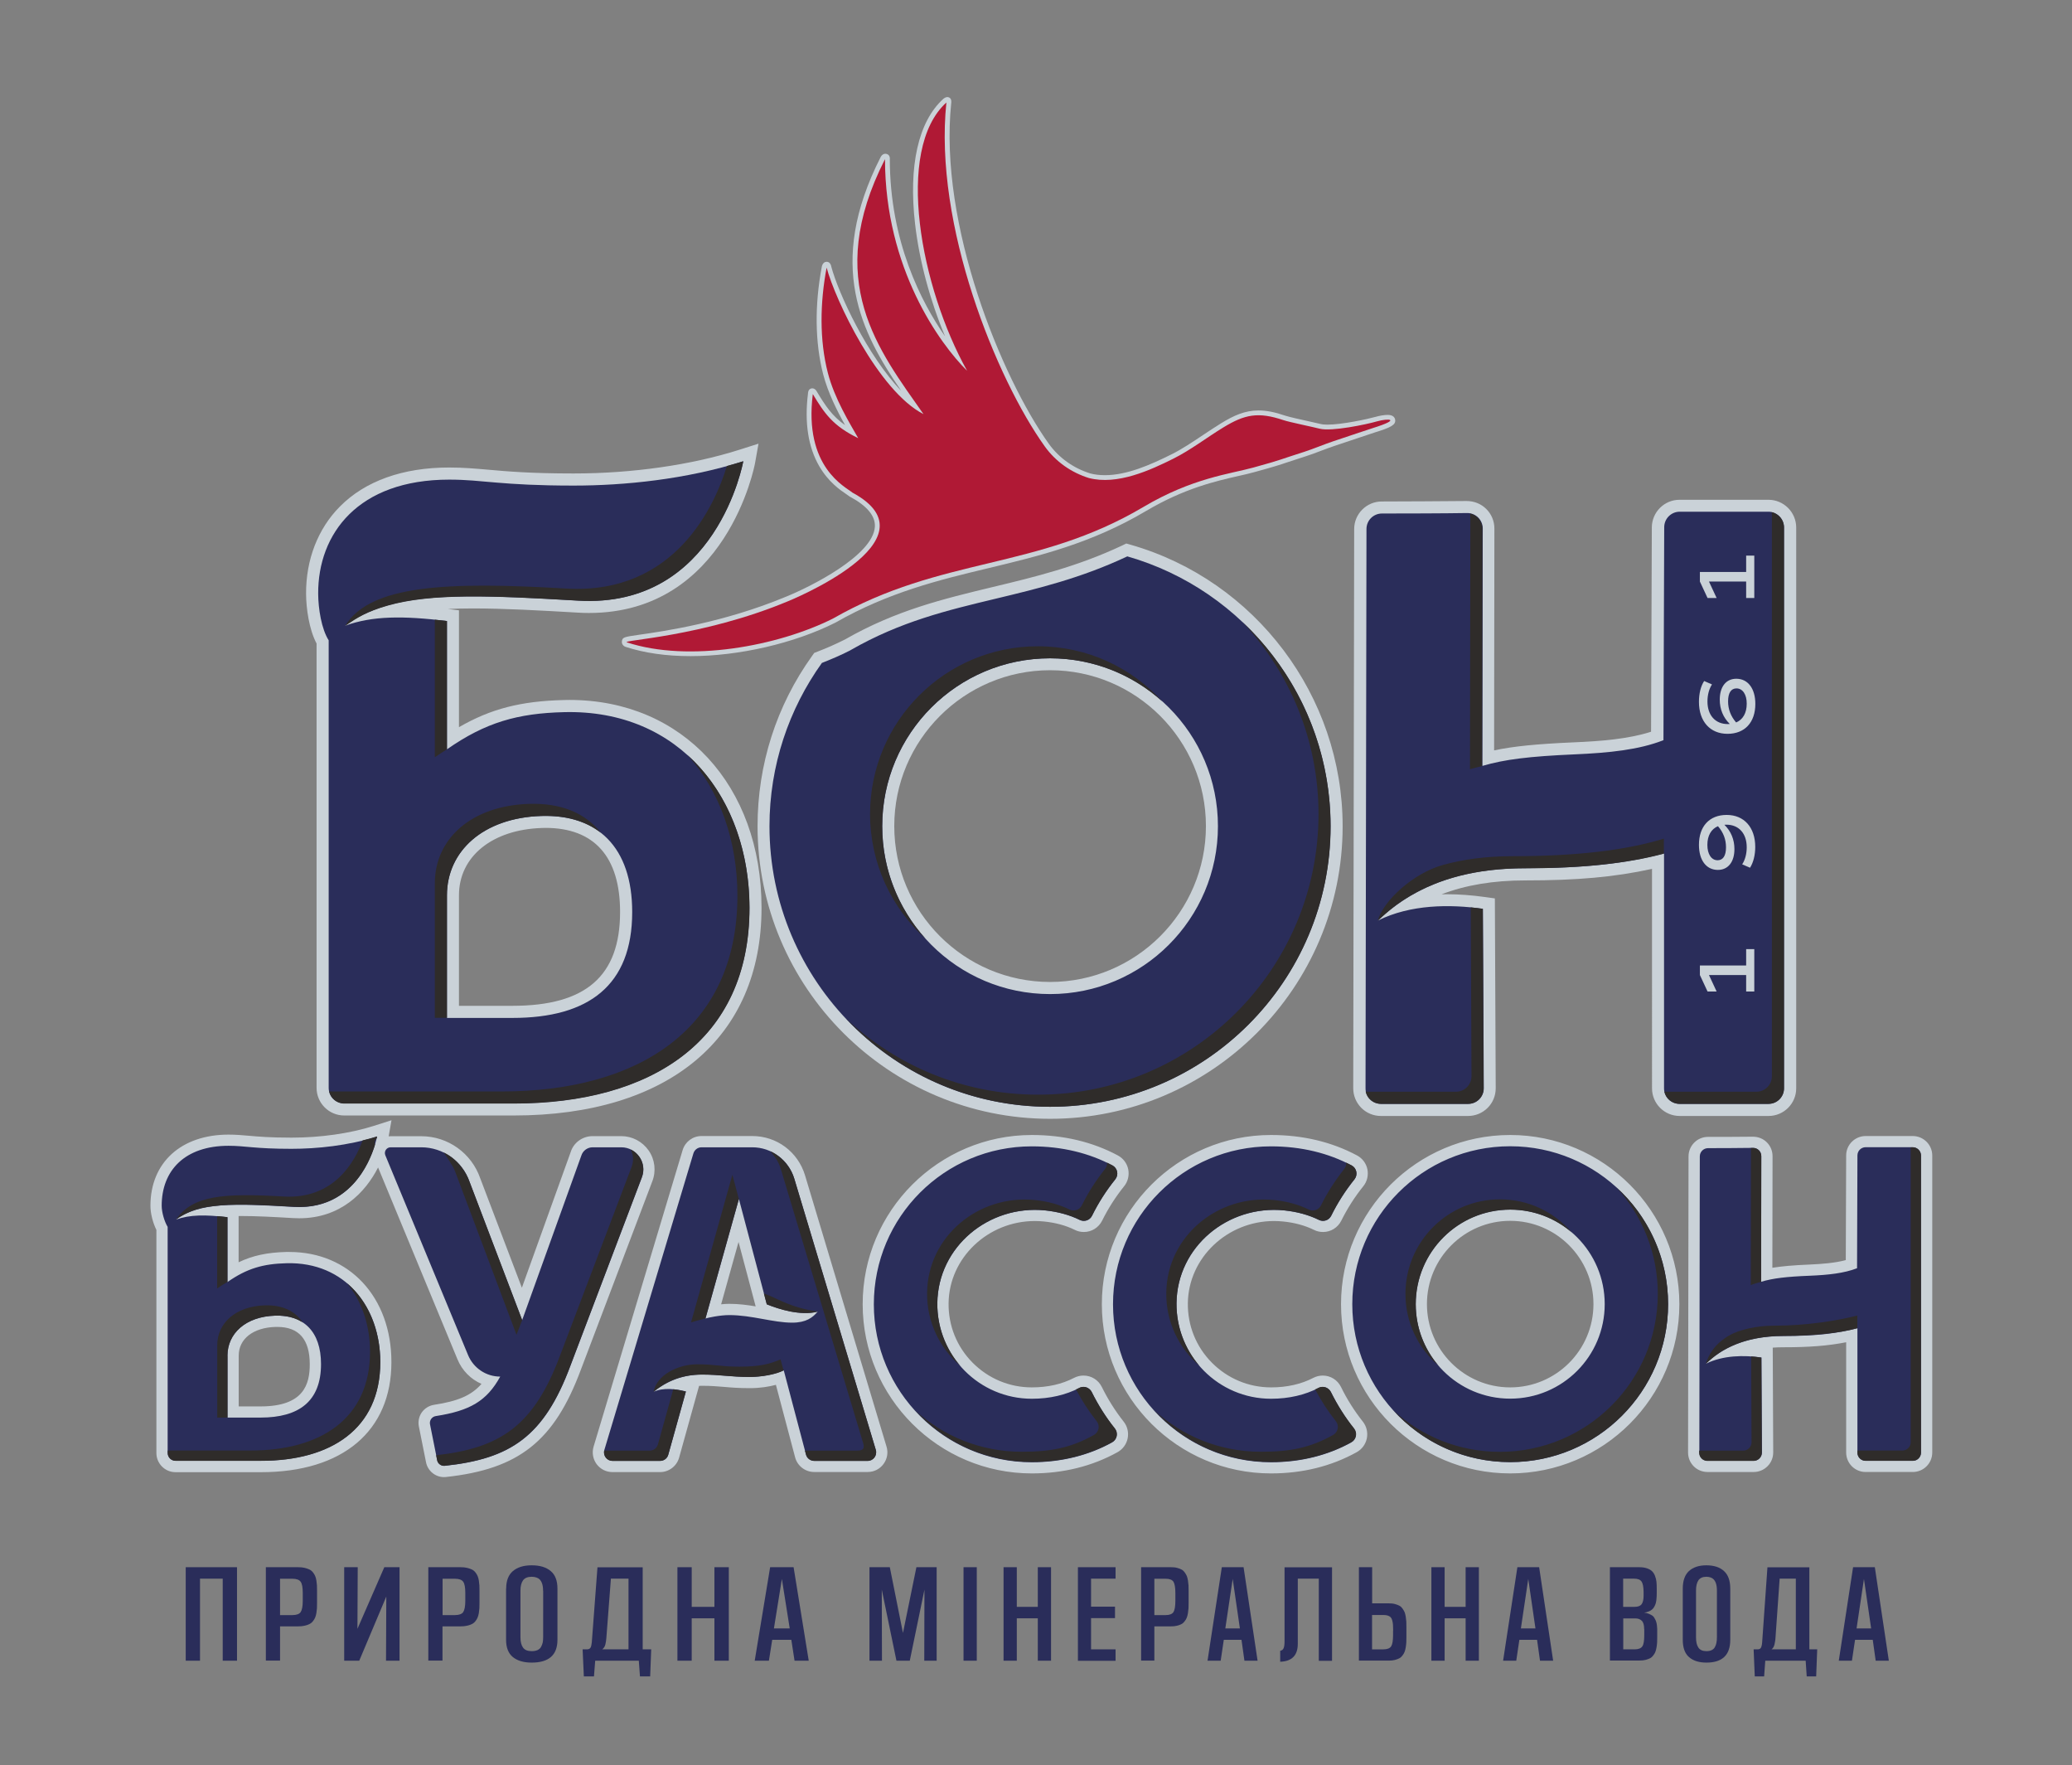 <?xml version="1.0" encoding="utf-8"?>
<!-- Generator: Adobe Illustrator 23.0.3, SVG Export Plug-In . SVG Version: 6.00 Build 0)  -->
<svg version="1.1" id="PANTONE_1_" xmlns="http://www.w3.org/2000/svg" xmlns:xlink="http://www.w3.org/1999/xlink" x="0px" y="0px"
	 viewBox="0 0 219 186.5" style="enable-background:new 0 0 219 186.5;" xml:space="preserve">
<rect x="0" y="0" width="219" height="186.5" fill="#808080" stroke="none"/>
<style type="text/css">
	.st0{fill:#2A2D5A;}
	.st1{fill:#FFFFFF;}
	.st2{fill:#CAD2D8;}
	.st3{fill:#B01935;}
	.st4{fill:#2F2C2A;}
</style>
<g>
	<g>
		<path class="st0" d="M23.54,175.48v-8.67h-2.4v8.67h-1.51v-9.88h5.42v9.88H23.54z"/>
		<path class="st0" d="M28.1,175.48v-9.88h3.41c0.26,0,0.49,0.02,0.69,0.07c0.2,0.05,0.38,0.11,0.52,0.18
			c0.14,0.07,0.26,0.17,0.36,0.3c0.1,0.13,0.18,0.25,0.23,0.38c0.06,0.13,0.1,0.29,0.13,0.47c0.03,0.19,0.05,0.36,0.06,0.52
			c0.01,0.16,0.01,0.35,0.01,0.58v1.25c0,0.23,0,0.42-0.01,0.58c-0.01,0.16-0.03,0.33-0.06,0.52c-0.03,0.19-0.08,0.34-0.13,0.47
			c-0.06,0.13-0.13,0.26-0.23,0.38c-0.1,0.13-0.22,0.23-0.36,0.3c-0.14,0.07-0.31,0.13-0.52,0.18c-0.2,0.05-0.44,0.07-0.69,0.07
			h-1.91v3.62H28.1z M32,168.32c0-0.57-0.07-0.97-0.22-1.18c-0.14-0.21-0.44-0.32-0.88-0.32h-1.3v3.84h1.3
			c0.44,0,0.74-0.11,0.88-0.32c0.14-0.21,0.22-0.61,0.22-1.18V168.32z"/>
		<path class="st0" d="M36.38,175.48v-9.88h1.43l-0.03,6.51l2.84-6.51h1.61v9.88h-1.43l0.03-6.78l-2.86,6.78H36.38z"/>
		<path class="st0" d="M45.27,175.48v-9.88h3.41c0.26,0,0.49,0.02,0.69,0.07c0.2,0.05,0.38,0.11,0.52,0.18
			c0.14,0.07,0.26,0.17,0.36,0.3c0.1,0.13,0.18,0.25,0.23,0.38c0.06,0.13,0.1,0.29,0.13,0.47c0.03,0.19,0.05,0.36,0.06,0.52
			c0.01,0.16,0.01,0.35,0.01,0.58v1.25c0,0.23,0,0.42-0.01,0.58c-0.01,0.16-0.03,0.33-0.06,0.52c-0.03,0.19-0.08,0.34-0.13,0.47
			c-0.06,0.13-0.13,0.26-0.23,0.38c-0.1,0.13-0.22,0.23-0.36,0.3c-0.14,0.07-0.31,0.13-0.52,0.18c-0.2,0.05-0.44,0.07-0.69,0.07
			h-1.91v3.62H45.27z M49.18,168.32c0-0.57-0.07-0.97-0.22-1.18c-0.14-0.21-0.44-0.32-0.88-0.32h-1.3v3.84h1.3
			c0.44,0,0.74-0.11,0.88-0.32c0.14-0.21,0.22-0.61,0.22-1.18V168.32z"/>
		<path class="st0" d="M53.5,167.86c0-0.83,0.24-1.45,0.71-1.85c0.47-0.4,1.13-0.61,1.98-0.61c0.87,0,1.54,0.2,2.02,0.61
			c0.48,0.4,0.71,1.02,0.71,1.85v5.41c0,1.61-0.91,2.41-2.72,2.41c-0.86,0-1.52-0.2-2-0.59c-0.47-0.39-0.71-1-0.71-1.82V167.86z
			 M57.4,168.08c0-0.17-0.01-0.32-0.03-0.45c-0.02-0.14-0.06-0.27-0.11-0.4c-0.05-0.13-0.13-0.24-0.21-0.33
			c-0.09-0.09-0.2-0.16-0.35-0.21c-0.14-0.05-0.31-0.08-0.5-0.08c-0.43,0-0.74,0.13-0.92,0.38c-0.18,0.26-0.27,0.62-0.27,1.08v4.94
			c0,0.47,0.09,0.83,0.27,1.08c0.18,0.26,0.49,0.38,0.93,0.38c0.23,0,0.43-0.04,0.6-0.11c0.16-0.08,0.29-0.18,0.37-0.33
			c0.08-0.14,0.14-0.3,0.18-0.46c0.03-0.16,0.05-0.35,0.05-0.57V168.08z"/>
		<path class="st0" d="M67.64,177.14l-0.12-1.66h-4.61l-0.13,1.66h-1.07l-0.13-2.86h0.45c0.18,0,0.31-0.06,0.38-0.17
			c0.07-0.11,0.11-0.3,0.14-0.56l0.6-7.94h4.78v8.67h0.9l-0.11,2.86H67.64z M66.42,166.81h-1.85l-0.48,6.26
			c-0.01,0.14-0.03,0.26-0.04,0.35c-0.01,0.09-0.03,0.19-0.06,0.32c-0.03,0.12-0.07,0.23-0.13,0.32c-0.06,0.09-0.13,0.16-0.21,0.22
			h2.78V166.81z"/>
		<path class="st0" d="M75.51,175.48V171h-2.4v4.48H71.6v-9.88h1.51v4.19h2.4v-4.19h1.52v9.88H75.51z"/>
		<path class="st0" d="M83.98,175.48l-0.34-2.21h-2.02l-0.35,2.21h-1.5l1.63-9.88h2.48l1.6,9.88H83.98z M82.64,166.84l-0.84,5.23
			h1.67L82.64,166.84z"/>
		<path class="st0" d="M97.69,175.48l0.02-7.51l-1.55,7.51h-1.41l-1.55-7.51l0.02,7.51h-1.32v-9.88h2.15l1.39,6.95l1.42-6.95h2.14
			v9.88H97.69z"/>
		<path class="st0" d="M101.84,175.48v-9.88h1.4v9.88H101.84z"/>
		<path class="st0" d="M109.69,175.48V171h-2.22v4.48h-1.4v-9.88h1.4v4.19h2.22v-4.19h1.4v9.88H109.69z"/>
		<path class="st0" d="M113.93,175.48v-9.88h3.98v1.21h-2.59v2.96h2.53v1.21h-2.53v3.3h2.59v1.21H113.93z"/>
		<path class="st0" d="M120.61,175.48v-9.88h3.16c0.24,0,0.46,0.02,0.64,0.07c0.19,0.05,0.35,0.11,0.48,0.18
			c0.13,0.07,0.24,0.17,0.33,0.3c0.09,0.13,0.16,0.25,0.22,0.38c0.05,0.13,0.09,0.29,0.12,0.47c0.03,0.19,0.05,0.36,0.06,0.52
			c0.01,0.16,0.01,0.35,0.01,0.58v1.25c0,0.23,0,0.42-0.01,0.58c-0.01,0.16-0.03,0.33-0.06,0.52c-0.03,0.19-0.07,0.34-0.12,0.47
			c-0.05,0.13-0.12,0.26-0.22,0.38c-0.09,0.13-0.2,0.23-0.33,0.3c-0.13,0.07-0.29,0.13-0.48,0.18c-0.19,0.05-0.4,0.07-0.64,0.07
			h-1.76v3.62H120.61z M124.23,168.32c0-0.57-0.07-0.97-0.2-1.18c-0.13-0.21-0.41-0.32-0.82-0.32h-1.2v3.84h1.2
			c0.41,0,0.68-0.11,0.82-0.32c0.13-0.21,0.2-0.61,0.2-1.18V168.32z"/>
		<path class="st0" d="M131.53,175.48l-0.31-2.21h-1.87l-0.33,2.21h-1.39l1.51-9.88h2.3l1.48,9.88H131.53z M130.29,166.84
			l-0.78,5.23h1.54L130.29,166.84z"/>
		<path class="st0" d="M139.39,175.48v-8.67h-2.22v6.89c0,1.21-0.62,1.85-1.86,1.89v-1.16c0.17-0.02,0.29-0.11,0.36-0.27
			c0.07-0.16,0.1-0.4,0.1-0.74v-7.81h5.02v9.88H139.39z"/>
		<path class="st0" d="M143.63,175.48v-9.88h1.4v3.82h1.76c0.24,0,0.46,0.02,0.64,0.07c0.19,0.05,0.35,0.11,0.48,0.18
			c0.13,0.07,0.24,0.17,0.33,0.3c0.09,0.13,0.16,0.25,0.22,0.38c0.05,0.13,0.09,0.29,0.12,0.47c0.03,0.19,0.05,0.36,0.06,0.52
			c0.01,0.16,0.01,0.35,0.01,0.58v1.05c0,0.23,0,0.42-0.01,0.58c-0.01,0.16-0.03,0.34-0.06,0.52c-0.03,0.19-0.07,0.34-0.12,0.47
			c-0.05,0.13-0.12,0.26-0.22,0.38c-0.09,0.13-0.2,0.23-0.33,0.3c-0.13,0.07-0.29,0.13-0.48,0.18c-0.19,0.05-0.4,0.07-0.64,0.07
			H143.63z M147.25,172.31c0-0.26-0.01-0.48-0.02-0.64c-0.01-0.16-0.04-0.31-0.08-0.46c-0.04-0.15-0.1-0.25-0.17-0.33
			c-0.08-0.07-0.17-0.13-0.3-0.17c-0.12-0.04-0.27-0.06-0.46-0.06h-1.2v3.63h1.2c0.41,0,0.68-0.11,0.82-0.32
			c0.13-0.21,0.2-0.61,0.2-1.18V172.31z"/>
		<path class="st0" d="M154.91,175.48V171h-2.22v4.48h-1.4v-9.88h1.4v4.19h2.22v-4.19h1.4v9.88H154.91z"/>
		<path class="st0" d="M162.77,175.48l-0.31-2.21h-1.87l-0.33,2.21h-1.39l1.51-9.88h2.3l1.48,9.88H162.77z M161.53,166.84
			l-0.78,5.23h1.54L161.53,166.84z"/>
		<path class="st0" d="M170.16,175.48v-9.88h3.1c0.32,0,0.59,0.04,0.82,0.12c0.23,0.08,0.41,0.18,0.54,0.31
			c0.13,0.13,0.24,0.3,0.31,0.5c0.08,0.21,0.13,0.41,0.15,0.62c0.02,0.2,0.03,0.45,0.03,0.73v0.43c0,0.15,0,0.28-0.01,0.39
			c0,0.11-0.02,0.24-0.03,0.38c-0.02,0.15-0.05,0.27-0.08,0.38c-0.04,0.11-0.08,0.22-0.15,0.33c-0.06,0.12-0.14,0.21-0.24,0.29
			c-0.09,0.08-0.21,0.15-0.35,0.2c-0.14,0.06-0.29,0.1-0.47,0.12c0.19,0.02,0.36,0.07,0.51,0.13c0.15,0.06,0.27,0.13,0.37,0.2
			c0.1,0.07,0.18,0.17,0.24,0.3c0.07,0.12,0.12,0.23,0.15,0.33c0.03,0.1,0.06,0.22,0.08,0.39c0.02,0.16,0.03,0.29,0.03,0.38
			c0,0.09,0,0.22,0,0.39v0.44c0,0.23,0,0.42-0.01,0.58c-0.01,0.16-0.03,0.34-0.06,0.52c-0.03,0.19-0.07,0.34-0.12,0.47
			c-0.05,0.13-0.12,0.26-0.22,0.38c-0.09,0.13-0.2,0.23-0.33,0.3c-0.13,0.07-0.29,0.13-0.48,0.18c-0.19,0.05-0.4,0.07-0.64,0.07
			H170.16z M173.72,168.2c-0.01-0.52-0.08-0.89-0.22-1.09c-0.14-0.2-0.4-0.3-0.8-0.3h-1.14v2.98h1.2c0.36,0,0.61-0.09,0.75-0.28
			c0.14-0.19,0.21-0.49,0.21-0.9V168.2z M173.78,172.14c0-0.42-0.08-0.71-0.25-0.88c-0.17-0.17-0.4-0.25-0.7-0.25h-1.26v3.27h1.2
			c0.41,0,0.68-0.11,0.82-0.32s0.2-0.61,0.2-1.18V172.14z"/>
		<path class="st0" d="M177.86,167.86c0-0.83,0.22-1.45,0.65-1.85c0.44-0.4,1.05-0.61,1.84-0.61c0.8,0,1.43,0.2,1.87,0.61
			c0.44,0.4,0.66,1.02,0.66,1.85v5.41c0,1.61-0.84,2.41-2.52,2.41c-0.8,0-1.41-0.2-1.85-0.59c-0.44-0.39-0.65-1-0.65-1.82V167.86z
			 M181.47,168.08c0-0.17-0.01-0.32-0.03-0.45c-0.02-0.14-0.05-0.27-0.1-0.4c-0.05-0.13-0.12-0.24-0.2-0.33
			c-0.08-0.09-0.19-0.16-0.32-0.21c-0.13-0.05-0.29-0.08-0.46-0.08c-0.4,0-0.68,0.13-0.85,0.38c-0.17,0.26-0.25,0.62-0.25,1.08v4.94
			c0,0.47,0.08,0.83,0.25,1.08c0.17,0.26,0.46,0.38,0.86,0.38c0.22,0,0.4-0.04,0.55-0.11c0.15-0.08,0.27-0.18,0.34-0.33
			c0.08-0.14,0.13-0.3,0.16-0.46c0.03-0.16,0.05-0.35,0.05-0.57V168.08z"/>
		<path class="st0" d="M190.96,177.14l-0.11-1.66h-4.27l-0.12,1.66h-0.99l-0.12-2.86h0.42c0.17,0,0.29-0.06,0.35-0.17
			c0.06-0.11,0.11-0.3,0.13-0.56l0.56-7.94h4.43v8.67h0.83l-0.11,2.86H190.96z M189.82,166.81h-1.72l-0.44,6.26
			c-0.01,0.14-0.02,0.26-0.04,0.35c-0.01,0.09-0.03,0.19-0.06,0.32c-0.03,0.12-0.07,0.23-0.12,0.32c-0.05,0.09-0.12,0.16-0.2,0.22
			h2.57V166.81z"/>
		<path class="st0" d="M198.25,175.48l-0.31-2.21h-1.87l-0.33,2.21h-1.39l1.51-9.88h2.3l1.48,9.88H198.25z M197.01,166.84
			l-0.78,5.23h1.54L197.01,166.84z"/>
	</g>
</g>
<g>
	<g>
		<g>
			<path class="st1" d="M145.14,45.22c-0.8,0.25-1.95,0.66-4.23,1.41c-0.79,0.26-2.23,0.85-3.02,1.1c-2.8,0.89-2.22,0.79-5.4,1.67
				c-2.5,0.69-6.46,1.1-11.64,4.17c-11.34,6.71-21.26,5.19-32.81,11.79c-5.83,2.93-15.23,4.66-21.77,2.52
				c-0.72-0.24,7.89-0.56,16.95-4.32c0,0,16.17-6.49,6.89-11.5c-0.74-0.62-5.17-2.67-4.2-10.42c1.22,2.03,2.12,3.36,4.8,4.66
				c-0.89-1.57-2.51-4.18-3.21-6.9c-0.9-3.5-0.83-7.4-0.13-11.12c0.9,3.39,5.46,13.03,10.24,15.48
				c-4.73-6.76-10.64-14.03-4.07-26.94c0.01,11.53,5.79,19.51,8.68,22.36c-4.9-8.75-7.69-23.35-2.19-28.35
				c-1.36,12.96,5.32,29.25,10.39,36.33c1.18,1.65,2.84,2.78,4.67,3.35c3,0.78,6.48-0.82,8.94-2.05c1.79-0.89,3.57-2.26,5.28-3.3
				c2.25-1.37,3.67-1.67,6.36-0.76c0.63,0.21,3.17,0.73,3.82,0.9c1.27,0.32,4.97-0.46,6.03-0.77
				C146.78,44.17,148.15,44.28,145.14,45.22z"/>
		</g>
	</g>
	<path class="st1" d="M203.04,122.1v31.39c0,0.48-0.39,0.87-0.87,0.87h-4.98c-0.48,0-0.87-0.39-0.87-0.87v-13.14
		c-2.15,0.54-4.26,0.82-7.78,0.82c-4.09,0-6.58,1.33-8.24,2.93l0,0c1.83-0.9,4.01-0.92,5.88-0.66l0.05,10.04
		c0,0.48-0.39,0.87-0.87,0.87h-4.88c-0.48,0-0.87-0.39-0.87-0.87l0.05-31.29c0-0.48,0.39-0.87,0.87-0.87c1.24,0,3.5-0.01,4.75-0.03
		c0.49-0.01,0.88,0.38,0.88,0.87c0,2.45-0.01,9.22-0.02,13.28c1.25-0.37,2.63-0.54,5.17-0.64c1.93-0.08,3.6-0.26,4.97-0.79
		l0.04-11.92c0-0.48,0.39-0.87,0.87-0.87h4.98C202.65,121.23,203.04,121.62,203.04,122.1z M30.29,133.48
		c-2.46,0.06-4.18,0.54-6.25,1.99v-6.85c-2.33-0.28-3.97-0.28-5.44,0.25c2.46-1.83,6.1-1.72,12.44-1.34
		c7.4,0.44,8.81-7.44,8.81-7.44c-3.05,0.97-6.35,1.3-9.05,1.3c-3.89,0-4.84-0.32-6.64-0.32c-4.64,0-7.07,2.62-7.07,6.33
		c0,0.69,0.28,1.66,0.63,2.24c0.02-0.02-0.02,0.02,0,0v23.88c0,0.46,0.37,0.83,0.83,0.83h9.05c7.31,0,12.59-3.33,12.59-10.44
		C40.19,138.13,36.52,133.32,30.29,133.48z M27.54,149.79h-3.5v-6.54c0-2.35,1.93-4.14,5.04-4.23c2.99-0.09,4.85,1.66,4.85,5.12
		C33.93,148.07,31.6,149.79,27.54,149.79z M83.95,124.54c-0.59-1.97-2.4-3.31-4.44-3.31h-5.36c-0.4,0-0.74,0.26-0.86,0.64
		l-9.41,31.33c-0.17,0.58,0.26,1.16,0.86,1.16h5.04c0.4,0,0.76-0.27,0.86-0.66l1.86-6.67c-1.02-0.26-2.38-0.44-3.4,0.03
		c1.38-1.15,3.15-1.82,5.11-1.82c1.97,0,2.95,0.25,5.05,0.25c2.1,0,3.48-0.65,3.58-0.69l2.35,8.89c0.1,0.39,0.46,0.67,0.87,0.67
		h5.65c0.6,0,1.03-0.58,0.86-1.16L83.95,124.54z M83.73,139.76c-2.03,0-4.25-0.8-6.65-0.8c-1.01,0-2.26,0.28-2.51,0.36l3.53-12.62
		l2.95,11.12c1.27,0.51,3.58,1.25,5.38,0.77C85.9,139.22,85.21,139.76,83.73,139.76z M65.66,121.23h-3.02
		c-0.55,0-1.04,0.36-1.2,0.89l-6.25,17.37l-5.56-14.61c-0.75-2.18-2.8-3.65-5.11-3.65h-3.23c-0.44,0-0.73,0.44-0.56,0.85l8.74,21.1
		c0.57,1.38,1.91,2.28,3.4,2.28c-1.42,2.58-3.2,3.61-6.8,4.17c-0.42,0.06-0.7,0.46-0.62,0.87l0.76,3.8c0.07,0.37,0.43,0.63,0.8,0.59
		c6.93-0.74,10.49-3.07,13.28-10.57l7.55-19.9C68.43,122.88,67.3,121.23,65.66,121.23z M159.62,121.12
		c-9.22,0-16.69,7.47-16.69,16.69c0,9.22,7.47,16.69,16.69,16.69c9.22,0,16.69-7.47,16.69-16.69
		C176.31,128.59,168.84,121.12,159.62,121.12z M159.62,147.79c-5.52,0-9.99-4.47-9.99-9.99c0-5.52,4.47-9.99,9.99-9.99
		c5.52,0,9.99,4.47,9.99,9.99C169.61,143.32,165.14,147.79,159.62,147.79z M140.67,147.09c-0.24-0.49-0.83-0.68-1.31-0.43
		c-1.42,0.73-3.1,1.14-5.02,1.14c-5.55,0-10.05-4.53-9.99-10.1c0.07-5.97,5.44-10.39,11.38-9.8c1.37,0.14,2.6,0.48,3.68,1.01
		c0.48,0.23,1.05,0.04,1.29-0.44c0.68-1.38,1.51-2.67,2.46-3.85c0.38-0.48,0.24-1.18-0.3-1.47c-2.43-1.3-5.31-2.02-8.53-2.02
		c-9.22,0-16.69,7.47-16.69,16.69c0,9.22,7.47,16.69,16.69,16.69c3.19,0,6.06-0.75,8.48-2.09c0.53-0.29,0.67-0.98,0.29-1.46
		C142.17,149.76,141.35,148.46,140.67,147.09z M115.39,147.09c-0.24-0.49-0.83-0.68-1.31-0.43c-1.42,0.73-3.1,1.14-5.02,1.14
		c-5.55,0-10.05-4.53-9.99-10.1c0.07-5.97,5.44-10.39,11.38-9.8c1.37,0.14,2.6,0.48,3.68,1.01c0.48,0.23,1.05,0.04,1.29-0.44
		c0.68-1.38,1.51-2.67,2.46-3.85c0.38-0.48,0.24-1.18-0.3-1.47c-2.43-1.3-5.31-2.02-8.53-2.02c-9.22,0-16.69,7.47-16.69,16.69
		c0,9.22,7.47,16.69,16.69,16.69c3.19,0,6.06-0.75,8.48-2.09c0.53-0.29,0.67-0.98,0.29-1.46
		C116.89,149.76,116.07,148.46,115.39,147.09z"/>
	<g>
		<path class="st1" d="M188.56,55.73V115c0,0.91-0.74,1.64-1.64,1.64h-9.4c-0.91,0-1.64-0.74-1.64-1.64V90.19
			c-4.05,1.02-8.04,1.55-14.69,1.55c-7.72,0-12.42,2.52-15.55,5.53l0,0c3.45-1.71,7.57-1.74,11.1-1.24l0.09,18.96
			c0,0.91-0.73,1.65-1.64,1.65h-9.22c-0.91,0-1.65-0.74-1.64-1.65l0.1-59.09c0-0.91,0.73-1.64,1.64-1.64c2.34,0,6.61-0.01,8.98-0.05
			c0.92-0.01,1.67,0.72,1.67,1.64c-0.01,4.63-0.02,17.4-0.04,25.08c2.35-0.69,4.96-1.01,9.76-1.22c3.65-0.16,6.8-0.48,9.38-1.5
			l0.08-22.5c0-0.91,0.74-1.64,1.64-1.64h9.41C187.83,54.09,188.56,54.83,188.56,55.73z M59.61,75.25
			c-4.87,0.12-8.28,1.07-12.37,3.93V65.62c-4.62-0.56-7.86-0.56-10.77,0.5c4.88-3.62,12.07-3.4,24.64-2.66
			c14.66,0.86,17.45-14.72,17.45-14.72c-6.04,1.92-12.58,2.57-17.93,2.57c-7.71,0-9.58-0.63-13.15-0.63
			c-9.65,0-13.88,5.73-13.85,12.06c0.01,1.59,0.35,3.72,1.11,4.92c0.03-0.03-0.03,0.03,0,0v47.29c0,0.91,0.74,1.64,1.64,1.64h17.91
			c14.48,0,24.92-6.59,24.92-20.68C79.21,84.47,71.95,74.93,59.61,75.25z M54.17,107.56h-6.93V94.6c0-4.66,3.83-8.19,9.98-8.38
			c5.93-0.18,9.6,3.29,9.6,10.15C66.82,104.14,62.2,107.56,54.17,107.56z M110.99,105.04c-9.8,0-17.74-7.94-17.74-17.74
			c0-9.8,7.94-17.74,17.74-17.74c9.8,0,17.74,7.94,17.74,17.74C128.73,97.09,120.78,105.04,110.99,105.04z M119.15,58.79
			c-4.85,2.29-9.43,3.4-13.9,4.47c-5.18,1.24-10.08,2.42-15.32,5.42l-0.09,0.05l-0.09,0.05c-0.91,0.46-1.88,0.88-2.88,1.27
			c-3.48,4.86-5.54,10.82-5.54,17.25c0,16.37,13.27,29.65,29.65,29.65c16.37,0,29.65-13.27,29.65-29.65
			C140.63,73.75,131.55,62.33,119.15,58.79z"/>
	</g>
	<path class="st2" d="M85.09,124.2c-0.75-2.49-2.99-4.16-5.58-4.16h-5.36c-0.93,0-1.73,0.6-2,1.49l-9.41,31.33
		c-0.19,0.64-0.07,1.31,0.32,1.85c0.4,0.53,1.01,0.84,1.67,0.84h5.04c0.93,0,1.76-0.63,2.01-1.53l2.11-7.58
		c0.1,0,0.21-0.01,0.32-0.01c0.92,0,1.61,0.06,2.34,0.12c0.78,0.07,1.59,0.13,2.71,0.13c1.1,0,2.04-0.16,2.75-0.35l2.03,7.66
		c0.24,0.91,1.07,1.55,2.02,1.55h5.65c0.67,0,1.28-0.31,1.67-0.84c0.4-0.54,0.52-1.21,0.32-1.85L85.09,124.2z M116.46,146.56
		c-0.37-0.75-1.11-1.21-1.94-1.21c-0.34,0-0.68,0.08-0.99,0.24c-1.29,0.67-2.79,1.01-4.47,1.01c-2.37,0-4.59-0.93-6.26-2.61
		c-1.67-1.68-2.57-3.92-2.54-6.29c0.06-4.78,4.15-8.68,9.13-8.68c0.31,0,0.63,0.02,0.95,0.05c1.21,0.12,2.32,0.42,3.27,0.89
		c0.29,0.15,0.62,0.22,0.95,0.22c0.82,0,1.56-0.46,1.93-1.2c0.64-1.29,1.42-2.51,2.32-3.63c0.41-0.5,0.56-1.16,0.44-1.79
		c-0.13-0.63-0.53-1.17-1.1-1.47c-2.67-1.43-5.73-2.16-9.09-2.16c-9.86,0-17.88,8.02-17.88,17.88s8.02,17.88,17.88,17.88
		c3.31,0,6.36-0.75,9.05-2.24c0.56-0.31,0.95-0.84,1.08-1.47c0.12-0.63-0.03-1.27-0.43-1.77
		C117.87,149.08,117.1,147.86,116.46,146.56z M68.56,121.57c-0.66-0.95-1.74-1.52-2.9-1.52h-3.02c-1.08,0-2.02,0.7-2.32,1.68
		l-5.16,14.34l-4.4-11.56c-0.92-2.66-3.42-4.45-6.23-4.45h-3.23c-0.07,0-0.15,0-0.22,0.01l0.3-1.7l-1.88,0.6
		c-2.53,0.8-5.61,1.24-8.69,1.24c-2.27,0-3.51-0.11-4.52-0.2c-0.72-0.06-1.34-0.12-2.13-0.12c-5.01,0-8.26,2.95-8.26,7.52
		c0,0.79,0.25,1.79,0.63,2.55v23.58c0,1.11,0.91,2.02,2.02,2.02h9.04c8.63,0,13.78-4.35,13.78-11.63c0-6.85-4.44-11.64-10.79-11.64
		l-0.33,0c-1.98,0.05-3.53,0.37-5.03,1.09v-4.89c0.07,0,0.14,0,0.21,0c1.63,0,3.55,0.1,5.53,0.22c0.22,0.01,0.44,0.02,0.66,0.02
		c4.39,0,7-2.73,8.34-5.37l8.39,20.27c0.49,1.19,1.41,2.11,2.54,2.6c-1.07,1.23-2.51,1.83-5.01,2.21c-0.52,0.08-0.99,0.37-1.3,0.8
		c-0.3,0.43-0.41,0.97-0.31,1.48l0.76,3.8c0.18,0.9,0.98,1.56,1.89,1.56l0.2-0.01c7.72-0.83,11.46-3.79,14.27-11.33l7.55-19.9
		C69.37,123.74,69.22,122.52,68.56,121.57z M77.08,137.77c-0.28,0-0.57,0.02-0.86,0.05l1.84-6.59l1.81,6.81
		C78.98,137.89,78.06,137.77,77.08,137.77z M202.17,120.04h-4.98c-1.13,0-2.06,0.92-2.06,2.05l-0.04,11.06
		c-1.16,0.31-2.51,0.41-3.83,0.47c-1.72,0.07-2.93,0.18-3.93,0.34l0.02-11.79c0-0.55-0.21-1.07-0.6-1.46
		c-0.39-0.39-0.91-0.6-1.49-0.6c0,0,0,0,0,0c-1.25,0.02-3.5,0.02-4.74,0.02c-1.13,0-2.05,0.93-2.05,2.06l-0.05,31.29
		c0,0.55,0.21,1.07,0.6,1.46c0.39,0.39,0.91,0.6,1.46,0.6h4.88c0.55,0,1.07-0.22,1.46-0.61c0.39-0.39,0.6-0.91,0.6-1.46l-0.05-11.07
		l-0.02,0c0.39-0.03,0.78-0.04,1.19-0.04c2.68,0,4.66-0.15,6.59-0.53v11.65c0,1.14,0.92,2.06,2.06,2.06h4.98
		c1.14,0,2.06-0.92,2.06-2.06V122.1C204.23,120.96,203.3,120.04,202.17,120.04z M25.23,148.6v-5.35c0-1.78,1.53-2.97,3.89-3.04
		l0.19,0c2.28,0,3.43,1.32,3.43,3.94c0,2.08-0.59,4.46-5.2,4.46H25.23z M159.62,119.93c-9.86,0-17.88,8.02-17.88,17.88
		s8.02,17.88,17.88,17.88c9.86,0,17.88-8.02,17.88-17.88S169.48,119.93,159.62,119.93z M159.62,146.6c-4.85,0-8.8-3.95-8.8-8.8
		c0-4.85,3.95-8.8,8.8-8.8c4.85,0,8.8,3.95,8.8,8.8C168.42,142.66,164.47,146.6,159.62,146.6z M141.74,146.56
		c-0.37-0.75-1.11-1.21-1.93-1.21c-0.34,0-0.68,0.08-0.99,0.24c-1.29,0.67-2.8,1.01-4.47,1.01c-2.37,0-4.59-0.93-6.26-2.61
		c-1.67-1.68-2.57-3.92-2.54-6.29c0.06-4.78,4.15-8.68,9.12-8.68c0.31,0,0.63,0.02,0.95,0.05c1.21,0.12,2.31,0.42,3.27,0.89
		c0.29,0.15,0.62,0.22,0.95,0.22c0.82,0,1.56-0.46,1.93-1.2c0.64-1.29,1.42-2.51,2.32-3.63c0.41-0.5,0.56-1.16,0.44-1.79
		c-0.13-0.63-0.53-1.17-1.1-1.47c-2.67-1.43-5.73-2.16-9.09-2.16c-9.86,0-17.88,8.02-17.88,17.88s8.02,17.88,17.88,17.88
		c3.32,0,6.36-0.75,9.05-2.24c0.56-0.31,0.95-0.84,1.08-1.47c0.12-0.63-0.03-1.27-0.43-1.77
		C143.15,149.08,142.37,147.86,141.74,146.56z M110.99,103.76c-9.08,0-16.47-7.39-16.47-16.47s7.39-16.47,16.47-16.47
		c9.08,0,16.47,7.39,16.47,16.47S120.06,103.76,110.99,103.76z M60.2,73.96c-0.21,0-0.41,0-0.62,0.01
		c-4.5,0.11-7.71,0.92-11.07,2.87V64.49c0,0-1.15-0.14-1.17-0.14c0.83-0.04,1.72-0.06,2.66-0.06c3.25,0,7.07,0.21,11.02,0.44
		c0.42,0.03,0.83,0.04,1.24,0.04c14.55,0,17.51-15.65,17.54-15.81l0.37-2.08l-2.01,0.64c-5.1,1.62-11.33,2.51-17.54,2.51
		c-4.53,0-7.03-0.22-9.04-0.4c-1.4-0.12-2.61-0.23-4.11-0.23c-4.88,0-8.87,1.42-11.54,4.12c-2.33,2.34-3.6,5.62-3.58,9.23
		c0.01,1.52,0.31,3.74,1.11,5.25v46.95c0,1.61,1.31,2.92,2.92,2.92h17.91c16.4,0,26.2-8.21,26.2-21.95
		C80.49,83,72.15,73.96,60.2,73.96z M119.5,57.56l-0.46-0.13l-0.43,0.21c-4.75,2.24-9.27,3.33-13.65,4.38
		c-5.27,1.27-10.25,2.46-15.65,5.55l-0.12,0.06c-0.86,0.43-1.8,0.85-2.77,1.22l-0.36,0.14l-0.22,0.31c-3.78,5.27-5.77,11.49-5.77,18
		c0,17.05,13.87,30.92,30.92,30.92c17.05,0,30.92-13.87,30.92-30.92C141.91,73.56,132.69,61.33,119.5,57.56z M186.92,52.81h-9.41
		c-1.6,0-2.91,1.31-2.92,2.91l-0.08,21.6c-2.43,0.78-5.34,1-8.16,1.12c-3.9,0.17-6.36,0.41-8.43,0.85
		c0.01-7.74,0.03-19.13,0.03-23.44c0-0.78-0.3-1.51-0.85-2.06c-0.55-0.55-1.28-0.85-2.1-0.85h0c-2.36,0.03-6.63,0.04-8.96,0.05
		c-1.6,0-2.91,1.31-2.91,2.91l-0.1,59.09c0,0.78,0.3,1.51,0.85,2.07c0.55,0.55,1.29,0.86,2.07,0.86h9.22c0.78,0,1.52-0.31,2.07-0.86
		c0.55-0.55,0.85-1.29,0.85-2.07l-0.09-20.06l-1.09-0.15c-1.37-0.19-2.7-0.29-3.96-0.29c-0.2,0-0.4,0-0.59,0.01
		c2.55-0.98,5.48-1.47,8.83-1.47c5.52,0,9.45-0.35,13.42-1.22V115c0,1.61,1.31,2.92,2.92,2.92h9.4c1.61,0,2.92-1.31,2.92-2.92V55.73
		C189.84,54.12,188.53,52.81,186.92,52.81z M54.17,106.28h-5.66V94.6c0-4.09,3.51-6.94,8.75-7.11c0.14,0,0.27-0.01,0.4-0.01
		c5.16,0,7.88,3.07,7.88,8.88C65.54,103.13,61.93,106.28,54.17,106.28z M147.46,44.35c-0.03-0.19-0.17-0.51-0.79-0.51
		c-0.34,0-0.84,0.08-1.29,0.21c-0.82,0.23-3.53,0.82-5.08,0.82c-0.36,0-0.57-0.03-0.68-0.06c-0.23-0.06-0.69-0.16-1.23-0.28
		c-0.91-0.2-2.17-0.48-2.55-0.61c-1.11-0.38-2-0.55-2.82-0.55c-1.44,0-2.63,0.54-3.96,1.36c-0.63,0.39-1.28,0.82-1.91,1.24
		c-1.09,0.73-2.22,1.49-3.33,2.04c-2.29,1.14-4.73,2.2-7.03,2.2c-0.55,0-1.08-0.06-1.54-0.18c-1.8-0.56-3.33-1.65-4.41-3.16
		c-4.95-6.92-11.64-23.14-10.3-35.98c0,0,0.09-0.44-0.22-0.59c-0.31-0.15-0.63,0.16-0.63,0.16c-2.63,2.39-3.68,7.08-2.97,13.21
		c0.45,3.9,1.59,8.11,3.17,11.87c-2.51-3.61-5.83-10.01-5.84-18.71c0,0,0.07-0.46-0.35-0.57c-0.42-0.1-0.62,0.34-0.62,0.34
		c-5.81,11.43-2.02,18.58,2.17,24.69c-3.56-3.68-6.65-10.32-7.39-13.13c0,0-0.07-0.51-0.5-0.5c-0.43,0.02-0.5,0.53-0.5,0.53
		c-0.77,4.07-0.72,7.99,0.14,11.34c0.51,1.97,1.48,3.89,2.32,5.39c-1.38-0.97-2.09-2.06-2.98-3.54c0,0-0.19-0.41-0.57-0.34
		c-0.38,0.07-0.37,0.54-0.37,0.54c-0.38,3.08,0.02,5.66,1.19,7.68c0.97,1.67,2.21,2.52,2.88,2.97c0.13,0.09,0.25,0.17,0.31,0.22
		l0.04,0.03l0.05,0.02c1.79,0.97,2.66,2.03,2.6,3.15c-0.17,3.05-6.87,6.39-9.44,7.42c-6.55,2.72-12.85,3.63-15.53,4.01
		c-1.53,0.22-1.73,0.25-1.77,0.71c-0.02,0.21,0.1,0.46,0.39,0.56c1.99,0.65,4.3,0.98,6.87,0.98c5.1,0,10.96-1.35,15.31-3.54
		c5.65-3.23,11.01-4.52,16.19-5.76c5.33-1.28,10.84-2.6,16.63-6.03c4.07-2.41,7.38-3.16,9.8-3.71c0.62-0.14,1.2-0.27,1.72-0.42
		c2.08-0.57,2.56-0.73,3.42-1.02c0.45-0.15,1.02-0.34,1.99-0.65c0.43-0.13,1.03-0.36,1.61-0.58c0.51-0.19,1.04-0.39,1.41-0.51
		c1.19-0.39,2.07-0.69,2.75-0.92c0.63-0.21,1.09-0.37,1.47-0.49C147.09,45.15,147.54,44.87,147.46,44.35z"/>
	<path class="st0" d="M203.04,122.1v31.39c0,0.48-0.39,0.87-0.87,0.87h-4.98c-0.48,0-0.87-0.39-0.87-0.87v-13.14
		c-2.15,0.54-4.26,0.82-7.78,0.82c-4.09,0-6.58,1.33-8.24,2.93l0,0c1.83-0.9,4.01-0.92,5.88-0.66l0.05,10.04
		c0,0.48-0.39,0.87-0.87,0.87h-4.88c-0.48,0-0.87-0.39-0.87-0.87l0.05-31.29c0-0.48,0.39-0.87,0.87-0.87c1.24,0,3.5-0.01,4.75-0.03
		c0.49-0.01,0.88,0.38,0.88,0.87c0,2.45-0.01,9.22-0.02,13.28c1.25-0.37,2.63-0.54,5.17-0.64c1.93-0.08,3.6-0.26,4.97-0.79
		l0.04-11.92c0-0.48,0.39-0.87,0.87-0.87h4.98C202.65,121.23,203.04,121.62,203.04,122.1z M30.29,133.48
		c-2.46,0.06-4.18,0.54-6.25,1.99v-6.85c-2.33-0.28-3.97-0.28-5.44,0.25c2.46-1.83,6.1-1.72,12.44-1.34
		c7.4,0.44,8.81-7.44,8.81-7.44c-3.05,0.97-6.35,1.3-9.05,1.3c-3.89,0-4.84-0.32-6.64-0.32c-4.64,0-7.07,2.62-7.07,6.33
		c0,0.69,0.28,1.66,0.63,2.24c0.02-0.02-0.02,0.02,0,0v23.88c0,0.46,0.37,0.83,0.83,0.83h9.05c7.31,0,12.59-3.33,12.59-10.44
		C40.19,138.13,36.52,133.32,30.29,133.48z M27.54,149.79h-3.5v-6.54c0-2.35,1.93-4.14,5.04-4.23c2.99-0.09,4.85,1.66,4.85,5.12
		C33.93,148.07,31.6,149.79,27.54,149.79z M83.95,124.54c-0.59-1.97-2.4-3.31-4.44-3.31h-5.36c-0.4,0-0.74,0.26-0.86,0.64
		l-9.41,31.33c-0.17,0.58,0.26,1.16,0.86,1.16h5.04c0.4,0,0.76-0.27,0.86-0.66l1.86-6.67c-1.02-0.26-2.38-0.44-3.4,0.03
		c1.38-1.15,3.15-1.82,5.11-1.82c1.97,0,2.95,0.25,5.05,0.25c2.1,0,3.48-0.65,3.58-0.69l2.35,8.89c0.1,0.39,0.46,0.67,0.87,0.67
		h5.65c0.6,0,1.03-0.58,0.86-1.16L83.95,124.54z M83.73,139.76c-2.03,0-4.25-0.8-6.65-0.8c-1.01,0-2.26,0.28-2.51,0.36l3.53-12.62
		l2.95,11.12c1.27,0.51,3.58,1.25,5.38,0.77C85.9,139.22,85.21,139.76,83.73,139.76z M65.66,121.23h-3.02
		c-0.55,0-1.04,0.36-1.2,0.89l-6.25,17.37l-5.56-14.61c-0.75-2.18-2.8-3.65-5.11-3.65h-3.23c-0.44,0-0.73,0.44-0.56,0.85l8.74,21.1
		c0.57,1.38,1.91,2.28,3.4,2.28c-1.42,2.58-3.2,3.61-6.8,4.17c-0.42,0.06-0.7,0.46-0.62,0.87l0.76,3.8c0.07,0.37,0.43,0.63,0.8,0.59
		c6.93-0.74,10.49-3.07,13.28-10.57l7.55-19.9C68.43,122.88,67.3,121.23,65.66,121.23z M159.62,121.12
		c-9.22,0-16.69,7.47-16.69,16.69c0,9.22,7.47,16.69,16.69,16.69c9.22,0,16.69-7.47,16.69-16.69
		C176.31,128.59,168.84,121.12,159.62,121.12z M159.62,147.79c-5.52,0-9.99-4.47-9.99-9.99c0-5.52,4.47-9.99,9.99-9.99
		c5.52,0,9.99,4.47,9.99,9.99C169.61,143.32,165.14,147.79,159.62,147.79z M140.67,147.09c-0.24-0.49-0.83-0.68-1.31-0.43
		c-1.42,0.73-3.1,1.14-5.02,1.14c-5.55,0-10.05-4.53-9.99-10.1c0.07-5.97,5.44-10.39,11.38-9.8c1.37,0.14,2.6,0.48,3.68,1.01
		c0.48,0.23,1.05,0.04,1.29-0.44c0.68-1.38,1.51-2.67,2.46-3.85c0.38-0.48,0.24-1.18-0.3-1.47c-2.43-1.3-5.31-2.02-8.53-2.02
		c-9.22,0-16.69,7.47-16.69,16.69c0,9.22,7.47,16.69,16.69,16.69c3.19,0,6.06-0.75,8.48-2.09c0.53-0.29,0.67-0.98,0.29-1.46
		C142.17,149.76,141.35,148.46,140.67,147.09z M115.39,147.09c-0.24-0.49-0.83-0.68-1.31-0.43c-1.42,0.73-3.1,1.14-5.02,1.14
		c-5.55,0-10.05-4.53-9.99-10.1c0.07-5.97,5.44-10.39,11.38-9.8c1.37,0.14,2.6,0.48,3.68,1.01c0.48,0.23,1.05,0.04,1.29-0.44
		c0.68-1.38,1.51-2.67,2.46-3.85c0.38-0.48,0.24-1.18-0.3-1.47c-2.43-1.3-5.31-2.02-8.53-2.02c-9.22,0-16.69,7.47-16.69,16.69
		c0,9.22,7.47,16.69,16.69,16.69c3.19,0,6.06-0.75,8.48-2.09c0.53-0.29,0.67-0.98,0.29-1.46
		C116.89,149.76,116.07,148.46,115.39,147.09z"/>
	<g>
		<path class="st0" d="M188.56,55.73V115c0,0.91-0.74,1.64-1.64,1.64h-9.4c-0.91,0-1.64-0.74-1.64-1.64V90.19
			c-4.05,1.02-8.04,1.55-14.69,1.55c-7.72,0-12.42,2.52-15.55,5.53l0,0c3.45-1.71,7.57-1.74,11.1-1.24l0.09,18.96
			c0,0.91-0.73,1.65-1.64,1.65h-9.22c-0.91,0-1.65-0.74-1.64-1.65l0.1-59.09c0-0.91,0.73-1.64,1.64-1.64c2.34,0,6.61-0.01,8.98-0.05
			c0.92-0.01,1.67,0.72,1.67,1.64c-0.01,4.63-0.02,17.4-0.04,25.08c2.35-0.69,4.96-1.01,9.76-1.22c3.65-0.16,6.8-0.48,9.38-1.5
			l0.08-22.5c0-0.91,0.74-1.64,1.64-1.64h9.41C187.83,54.09,188.56,54.83,188.56,55.73z M59.61,75.25
			c-4.87,0.12-8.28,1.07-12.37,3.93V65.62c-4.62-0.56-7.86-0.56-10.77,0.5c4.88-3.62,12.07-3.4,24.64-2.66
			c14.66,0.86,17.45-14.72,17.45-14.72c-6.04,1.92-12.58,2.57-17.93,2.57c-7.71,0-9.58-0.63-13.15-0.63
			c-9.65,0-13.88,5.73-13.85,12.06c0.01,1.59,0.35,3.72,1.11,4.92c0.03-0.03-0.03,0.03,0,0v47.29c0,0.91,0.74,1.64,1.64,1.64h17.91
			c14.48,0,24.92-6.59,24.92-20.68C79.21,84.47,71.95,74.93,59.61,75.25z M54.17,107.56h-6.93V94.6c0-4.66,3.83-8.19,9.98-8.38
			c5.93-0.18,9.6,3.29,9.6,10.15C66.82,104.14,62.2,107.56,54.17,107.56z M110.99,105.04c-9.8,0-17.74-7.94-17.74-17.74
			c0-9.8,7.94-17.74,17.74-17.74c9.8,0,17.74,7.94,17.74,17.74C128.73,97.09,120.78,105.04,110.99,105.04z M119.15,58.79
			c-4.85,2.29-9.43,3.4-13.9,4.47c-5.18,1.24-10.08,2.42-15.32,5.42l-0.09,0.05l-0.09,0.05c-0.91,0.46-1.88,0.88-2.88,1.27
			c-3.48,4.86-5.54,10.82-5.54,17.25c0,16.37,13.27,29.65,29.65,29.65c16.37,0,29.65-13.27,29.65-29.65
			C140.63,73.75,131.55,62.33,119.15,58.79z"/>
	</g>
	<g>
		<g>
			<path class="st3" d="M145.14,45.22c-0.8,0.25-1.95,0.66-4.23,1.41c-0.79,0.26-2.23,0.85-3.02,1.1c-2.8,0.89-2.22,0.79-5.4,1.67
				c-2.5,0.69-6.46,1.1-11.64,4.17c-11.34,6.71-21.26,5.19-32.81,11.79c-5.83,2.93-15.23,4.66-21.77,2.52
				c-0.72-0.24,7.89-0.56,16.95-4.32c0,0,16.17-6.49,6.89-11.5c-0.74-0.62-5.17-2.67-4.2-10.42c1.22,2.03,2.12,3.36,4.8,4.66
				c-0.89-1.57-2.51-4.18-3.21-6.9c-0.9-3.5-0.83-7.4-0.13-11.12c0.9,3.39,5.46,13.03,10.24,15.48
				c-4.73-6.76-10.64-14.03-4.07-26.94c0.01,11.53,5.79,19.51,8.68,22.36c-4.9-8.75-7.69-23.35-2.19-28.35
				c-1.36,12.96,5.32,29.25,10.39,36.33c1.18,1.65,2.84,2.78,4.67,3.35c3,0.78,6.48-0.82,8.94-2.05c1.79-0.89,3.57-2.26,5.28-3.3
				c2.25-1.37,3.67-1.67,6.36-0.76c0.63,0.21,3.17,0.73,3.82,0.9c1.27,0.32,4.97-0.46,6.03-0.77
				C146.78,44.17,148.15,44.28,145.14,45.22z"/>
		</g>
	</g>
	<path class="st4" d="M46.88,121.77c1.52,0.73,2.39,2.06,2.75,3.11l5.56,14.61l-0.6,1.55l-6.48-17.24
		C47.92,123.26,47.2,122.21,46.88,121.77z M24.04,143.25c0-2.35,1.93-4.14,5.04-4.23c1.15-0.04,2.13,0.2,2.91,0.71
		c-0.82-1.24-2.2-1.85-3.99-1.8c-3.11,0.1-5.04,1.88-5.04,4.23v7.63h1.09V143.25z M29.96,126.43c-6.35-0.37-9.58-0.13-11.36,2.43
		c1.02-0.73,2.26-1.22,3.84-1.4c2.16-0.29,4.92-0.16,8.61,0.05c5.87,0.35,7.97-4.52,8.59-6.56c-0.09-0.25-0.01-0.52,0.18-0.67
		c0.03-0.13,0.04-0.2,0.04-0.2c-0.5,0.16-1.01,0.3-1.53,0.42C37.5,122.77,35.28,126.75,29.96,126.43z M80.74,136.68l0.3,1.14
		c0.64,0.26,1.56,0.58,2.53,0.77c0.69,0.12,1.89,0.28,2.85,0C83.45,138.16,82.04,137.11,80.74,136.68z M78.09,126.69l-0.68-2.56
		l-4.37,15.6c0.17-0.05,0.81-0.24,1.52-0.42L78.09,126.69z M185.05,135.79c0.36-0.15,0.65-0.22,1.09-0.34
		c0.01-4.08,0.01-11.09,0.02-13.28c0-0.49-0.4-0.88-0.88-0.87c-0.07,0-0.14,0-0.21,0C185.06,123.92,185.05,131.84,185.05,135.79z
		 M152.04,144.3c-1.5-1.75-2.4-4.01-2.4-6.49c0-5.52,4.47-9.99,9.99-9.99c2.48,0,4.75,0.91,6.49,2.4c-1.83-2.14-4.55-3.49-7.58-3.49
		c-5.52,0-9.99,4.47-9.99,9.99C148.55,139.75,149.9,142.47,152.04,144.3z M116.8,123.52c-0.95,1.19-1.78,2.48-2.46,3.85
		c-0.24,0.48-0.81,0.67-1.29,0.44c-1.07-0.53-2.31-0.87-3.68-1.01c-5.94-0.59-11.31,3.83-11.38,9.8c-0.04,3.08,1.33,5.85,3.49,7.7
		c-1.52-1.77-2.43-4.09-2.41-6.61c0.07-5.97,5.44-10.39,11.38-9.8c1.37,0.14,2.6,0.48,3.68,1.01c0.48,0.23,1.05,0.04,1.29-0.44
		c0.68-1.38,1.51-2.67,2.46-3.85c0.38-0.48,0.24-1.18-0.3-1.47c-0.19-0.1-0.39-0.19-0.58-0.29
		C117.03,123.08,116.96,123.32,116.8,123.52z M142.08,123.52c-0.95,1.19-1.78,2.48-2.46,3.85c-0.24,0.48-0.81,0.67-1.29,0.44
		c-1.07-0.53-2.31-0.87-3.68-1.01c-5.94-0.59-11.31,3.83-11.38,9.8c-0.04,3.08,1.33,5.85,3.49,7.7c-1.52-1.77-2.43-4.09-2.41-6.61
		c0.07-5.97,5.44-10.39,11.38-9.8c1.37,0.14,2.6,0.48,3.68,1.01c0.48,0.23,1.05,0.04,1.29-0.44c0.68-1.38,1.51-2.67,2.46-3.85
		c0.38-0.48,0.24-1.18-0.3-1.47c-0.19-0.1-0.39-0.19-0.58-0.29C142.3,123.08,142.24,123.32,142.08,123.52z M24.04,135.46v-6.85
		c-0.38-0.05-0.74-0.08-1.09-0.11v7.65C23.32,135.89,23.68,135.66,24.04,135.46z M170.86,125.48c2.71,2.97,4.36,6.91,4.36,11.24
		c0,9.22-7.47,16.69-16.69,16.69c-4.33,0-8.28-1.65-11.24-4.36c3.05,3.35,7.45,5.44,12.33,5.44c9.22,0,16.69-7.47,16.69-16.69
		C176.31,132.92,174.21,128.53,170.86,125.48z M185.09,143.33l0.04,9.07c0,0.48-0.39,0.88-0.87,0.88h-4.67l0,0.22
		c0,0.48,0.39,0.87,0.87,0.87h4.88c0.48,0,0.87-0.39,0.87-0.87l-0.05-10.04C185.82,143.4,185.46,143.36,185.09,143.33z
		 M196.32,139.01c-2.15,0.54-5.34,1.07-8.87,1.07c-1.7,0-3.58,0.4-4.68,1.03c-1.63,0.95-2.18,2.1-2.47,2.98
		c0.93-0.83,1.56-1.33,2.8-1.89c1.41-0.63,3.18-1.04,5.43-1.04c2.93,0,5.92-0.28,7.78-0.82V139.01z M202.17,121.23h-0.22v31.17
		c0,0.48-0.39,0.87-0.87,0.87h-4.76v0.22c0,0.48,0.39,0.87,0.87,0.87h4.98c0.48,0,0.87-0.39,0.87-0.87V122.1
		C203.04,121.62,202.65,121.23,202.17,121.23z M83.95,124.54c-0.3-1.01-1.08-2.2-2.52-2.89c0.29,0.4,0.77,0.84,1.08,1.81l8.72,29.02
		c0.18,0.59-0.02,0.8-0.61,0.8h-5.54l0.11,0.42c0.1,0.39,0.46,0.67,0.87,0.67h5.65c0.6,0,1.03-0.58,0.86-1.16L83.95,124.54z
		 M69.54,152.62c-0.11,0.39-0.46,0.66-0.86,0.66h-4.82c-0.12,0.55,0.29,1.09,0.87,1.09h5.04c0.4,0,0.76-0.27,0.86-0.66l1.86-6.67
		c-0.4-0.1-0.86-0.19-1.33-0.24L69.54,152.62z M66.67,121.47c0.27,0.55,0.33,1.21,0.08,1.85l-7.55,19.9
		c-2.77,7.43-6.29,9.79-13.1,10.55l0.1,0.52c0.07,0.37,0.43,0.63,0.8,0.59c6.93-0.74,10.49-3.07,13.28-10.57l7.55-19.9
		C68.3,123.22,67.72,121.97,66.67,121.47z M36.65,135.57c1.59,1.89,2.46,4.46,2.46,7.26c0,7.11-5.28,10.44-12.59,10.44h-8.79v0.26
		c0,0.46,0.37,0.83,0.83,0.83h9.05c7.31,0,12.59-3.33,12.59-10.44C40.19,140.54,38.93,137.49,36.65,135.57z M82.5,143.64
		c-1.16,0.5-2.24,0.77-4.34,0.77s-2.5-0.25-4.47-0.25c-1.97,0-4.27,1.09-4.61,2.9c0.79-0.64,1.51-1.03,2.02-1.23
		c0.95-0.4,1.97-0.58,3.09-0.58c1.97,0,2.95,0.25,5.05,0.25c1.24,0,2.77-0.26,3.58-0.69L82.5,143.64z M115.39,147.09
		c-0.14-0.28-0.41-0.47-0.69-0.53c-0.24-0.05-0.49,0.02-0.59,0.07c-0.15,0.08-0.23,0.12-0.38,0.19c0.62,1.17,1.36,2.32,2.18,3.35
		c0.38,0.47,0.24,1.16-0.29,1.46c-2.42,1.34-4.45,1.77-7.64,1.77c-4.33,0-8.28-1.65-11.24-4.36c3.05,3.35,7.45,5.44,12.33,5.44
		c3.19,0,6.06-0.75,8.48-2.09c0.53-0.29,0.67-0.98,0.29-1.46C116.89,149.76,116.07,148.46,115.39,147.09z M140.67,147.09
		c-0.14-0.28-0.41-0.47-0.69-0.53c-0.24-0.05-0.49,0.02-0.59,0.07c-0.15,0.08-0.23,0.12-0.38,0.19c0.62,1.17,1.36,2.32,2.18,3.35
		c0.38,0.47,0.24,1.16-0.29,1.46c-2.42,1.34-4.45,1.77-7.64,1.77c-4.33,0-8.28-1.65-11.24-4.36c3.05,3.35,7.45,5.44,12.33,5.44
		c3.19,0,6.06-0.75,8.48-2.09c0.53-0.29,0.67-0.98,0.29-1.46C142.17,149.76,141.35,148.46,140.67,147.09z"/>
	<g>
		<g>
			<path class="st4" d="M47.24,94.6c0-4.66,3.83-8.19,9.98-8.38c2.55-0.08,4.68,0.52,6.28,1.77c-1.66-2.12-4.26-3.15-7.56-3.05
				c-6.15,0.19-9.98,3.72-9.98,8.38v14.23h1.28V94.6z"/>
		</g>
		<g>
			<path class="st4" d="M155.41,54.59c-0.01,4.63-0.02,19.01-0.04,26.69c0.41-0.12,0.84-0.23,1.28-0.33
				c0.01-7.74,0.03-20.76,0.03-25.08c0-0.79-0.56-1.45-1.31-1.61C155.39,54.37,155.41,54.48,155.41,54.59z"/>
		</g>
		<g>
			<path class="st4" d="M78.56,48.74c-0.57,0.18-1.15,0.34-1.73,0.5c-1.24,4.06-5.42,13.63-16.99,12.95
				c-12.57-0.74-20.7-0.4-23.36,3.94c1.31-0.88,2.23-1.49,4.5-2.14c4.64-1.32,10.95-1.06,20.14-0.52
				C75.77,64.33,78.56,48.74,78.56,48.74z"/>
		</g>
		<g>
			<path class="st4" d="M97.82,99.19c-2.84-3.15-4.58-7.32-4.58-11.89c0-9.8,7.94-17.74,17.74-17.74c4.57,0,8.74,1.73,11.89,4.58
				c-3.25-3.59-7.94-5.85-13.17-5.85c-9.8,0-17.74,7.94-17.74,17.74C91.97,91.24,94.23,95.94,97.82,99.19z"/>
		</g>
		<g>
			<path class="st4" d="M47.24,79.18V65.62c-0.44-0.05-0.86-0.1-1.28-0.14v14.54C46.39,79.71,46.82,79.44,47.24,79.18z"/>
		</g>
		<g>
			<path class="st4" d="M187.25,54.12c0.02,0.11,0.03,0.22,0.03,0.33v59.27c0,0.91-0.74,1.64-1.64,1.64h-9.4
				c-0.11,0-0.23-0.01-0.33-0.03c0.15,0.75,0.82,1.31,1.61,1.31h9.4c0.91,0,1.64-0.74,1.64-1.64V55.73
				C188.56,54.94,188,54.28,187.25,54.12z"/>
		</g>
		<g>
			<path class="st4" d="M175.87,88.61c-3.99,1.24-9.31,1.86-15.97,1.86c-2.85,0-5.3,0.34-7.4,0.93c-3.17,0.89-6.28,3.78-6.88,5.88
				c1.21-1.1,2.04-1.79,3.48-2.64c2.92-1.71,6.79-2.89,12.07-2.89c5.96,0,10.96-0.53,14.69-1.55V88.61z"/>
		</g>
		<g>
			<path class="st4" d="M131.27,65.68c5.01,5.31,8.09,12.47,8.09,20.34c0,16.37-13.27,29.65-29.65,29.65c-7.86,0-15-3.07-20.31-8.06
				c5.41,5.74,13.07,9.34,21.59,9.34c16.37,0,29.65-13.27,29.65-29.65C140.63,78.77,137.03,71.09,131.27,65.68z"/>
		</g>
		<g>
			<path class="st4" d="M72.66,79.78c3.43,3.79,5.28,9.08,5.28,14.87c0,14.08-10.45,20.68-24.92,20.68H35.11
				c-0.11,0-0.23-0.01-0.33-0.03c0.15,0.75,0.82,1.31,1.61,1.31h17.91c14.48,0,24.92-6.59,24.92-20.68
				C79.21,89.46,76.9,83.6,72.66,79.78z"/>
		</g>
		<g>
			<path class="st4" d="M155.45,95.88l0.08,17.83c0,0.91-0.73,1.65-1.64,1.65h-9.22c-0.11,0-0.23-0.01-0.33-0.03
				c0.15,0.75,0.82,1.31,1.61,1.31h9.22c0.91,0,1.65-0.74,1.64-1.65l-0.09-18.96C156.31,95.98,155.88,95.93,155.45,95.88z"/>
		</g>
	</g>
	<g>
		<g>
			<g>
				<path class="st2" d="M184.56,100.29h0.86v4.48h-0.86v-1.74h-3.93l0.81,1.74h-0.96l-0.81-1.74v-1.01h4.89V100.29z"/>
				<path class="st2" d="M182.5,86.11c1.84,0,3.02,1.31,3.02,3.38c0,0.86-0.2,1.65-0.55,2.2l-0.83-0.36
					c0.31-0.47,0.48-1.11,0.48-1.8c0-1.46-0.83-2.39-2.15-2.39c-0.08,0-0.14,0-0.21,0.01c0.7,0.69,1.06,1.56,1.06,2.57
					c0,1.36-0.67,2.2-1.75,2.2c-1.23,0-2-1.03-2-2.65C179.57,87.31,180.68,86.11,182.5,86.11z M181.58,87.3
					c-0.71,0.3-1.12,0.99-1.12,1.98c0,0.98,0.43,1.62,1.08,1.62c0.58,0,0.89-0.48,0.89-1.37C182.43,88.7,182.16,87.97,181.58,87.3z"
					/>
				<path class="st2" d="M183.52,71.72c1.23,0,2.01,1.04,2.01,2.66c0,1.96-1.12,3.16-2.94,3.16c-1.84,0-3.02-1.31-3.02-3.38
					c0-0.86,0.19-1.65,0.55-2.2l0.83,0.36c-0.31,0.47-0.48,1.11-0.48,1.8c0,1.46,0.83,2.39,2.15,2.39c0.08,0,0.14,0,0.21-0.01
					c-0.7-0.69-1.06-1.56-1.06-2.57C181.77,72.57,182.43,71.72,183.52,71.72z M183.54,72.74c-0.58,0-0.89,0.48-0.89,1.37
					c0,0.83,0.28,1.57,0.85,2.23c0.71-0.3,1.12-0.99,1.12-1.98C184.63,73.39,184.19,72.74,183.54,72.74z"/>
				<path class="st2" d="M184.56,58.71h0.86v4.48h-0.86v-1.74h-3.93l0.81,1.74h-0.96l-0.81-1.74v-1.01h4.89V58.71z"/>
			</g>
		</g>
	</g>
</g>
</svg>
